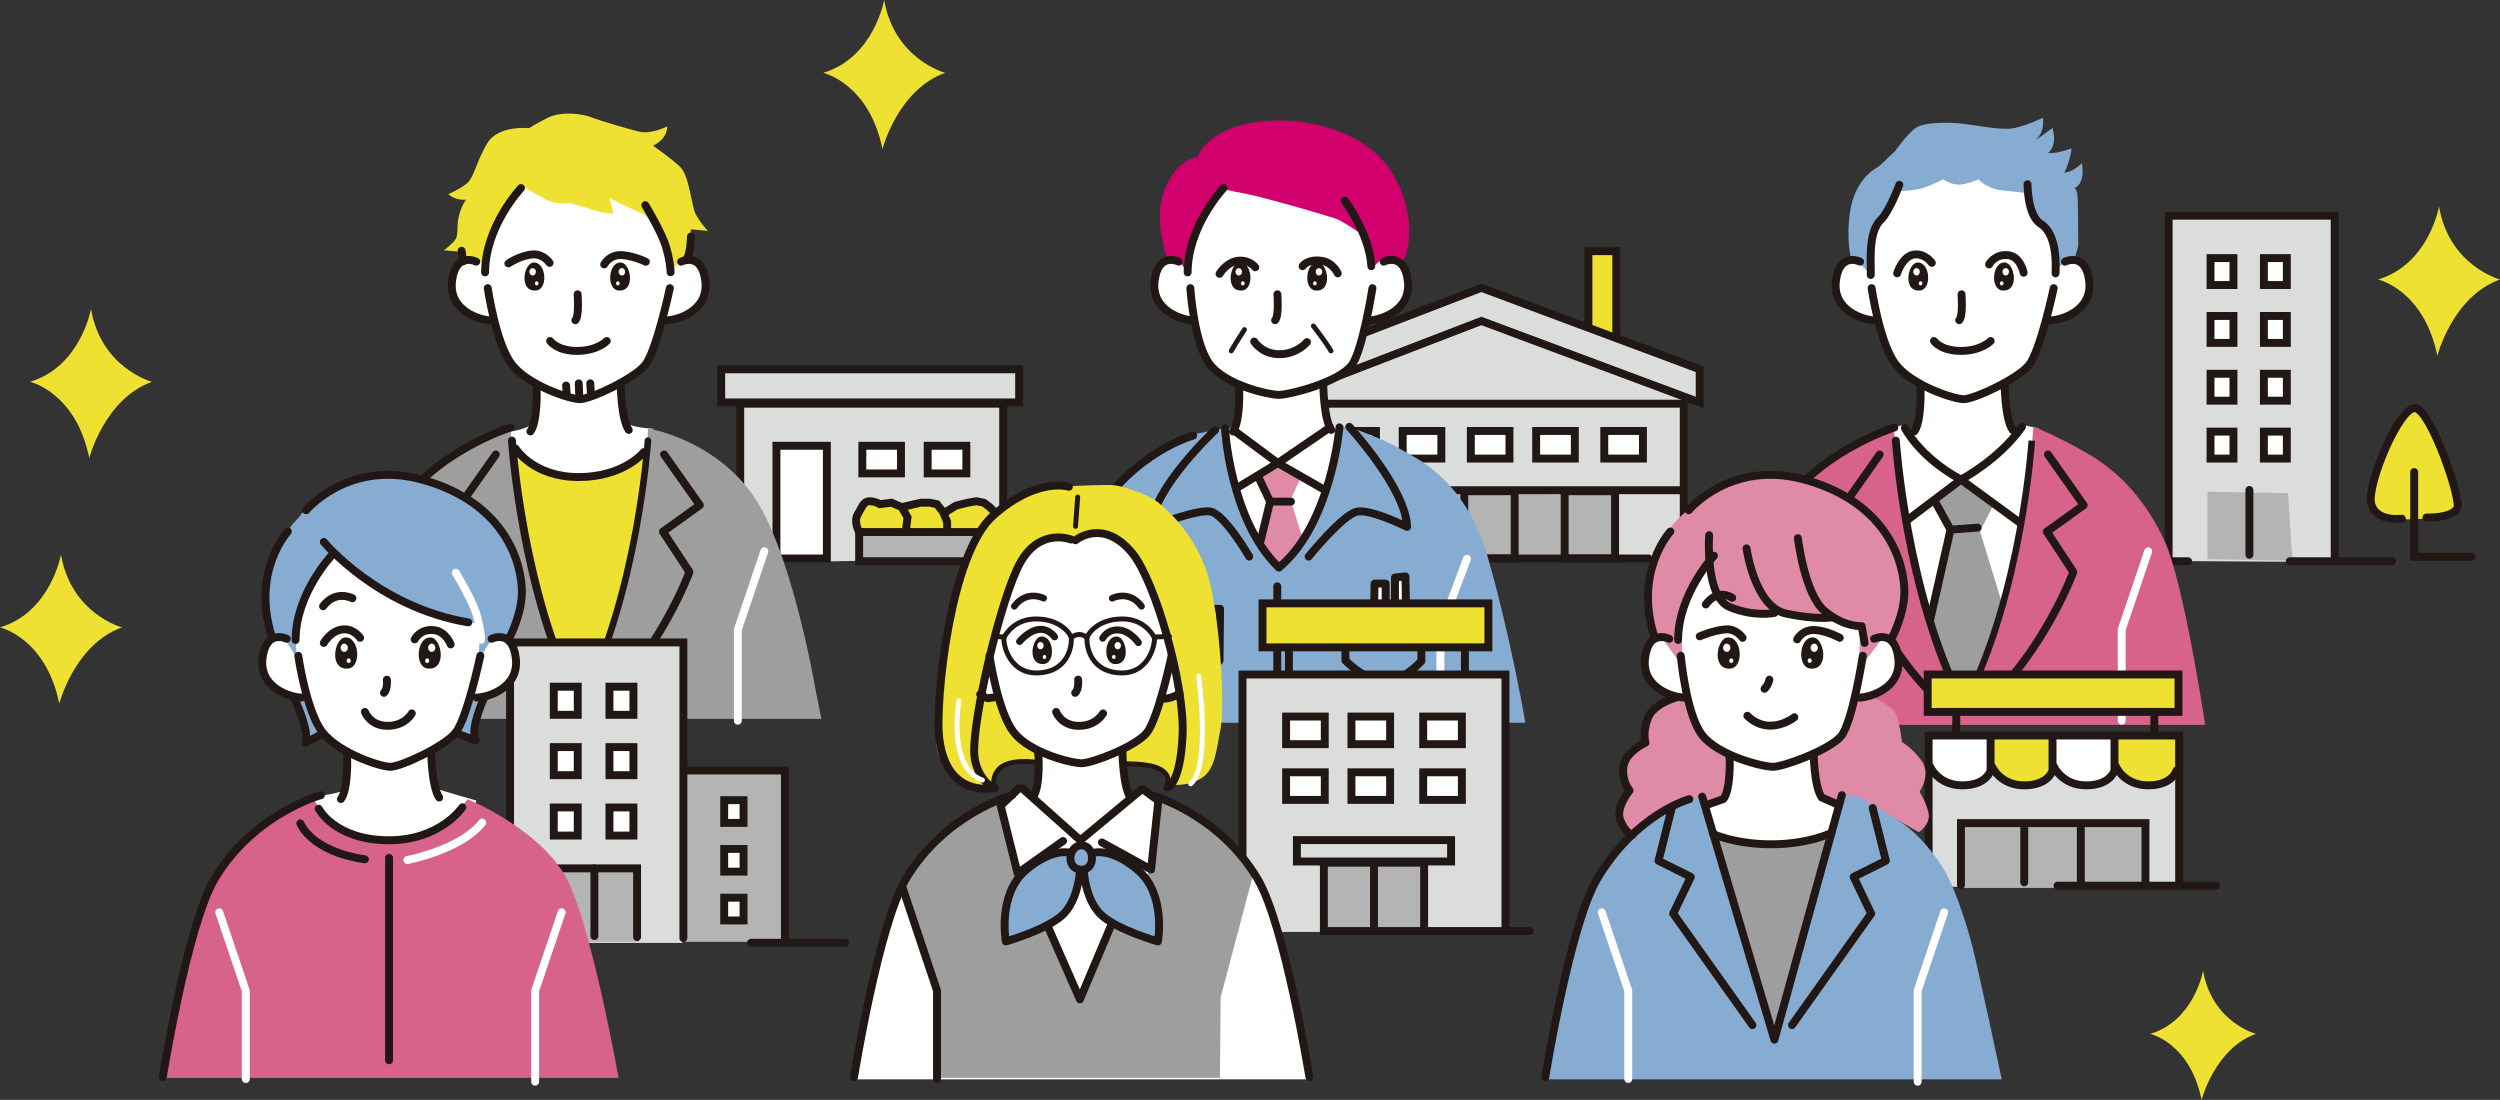 <?xml version="1.0" encoding="UTF-8"?><svg id="_レイヤー_2" xmlns="http://www.w3.org/2000/svg" viewBox="0 0 880.72 387.47"><rect x="0" y="0" width="880.72" height="387.47" fill="#333333" stroke="none"/><defs><style>.cls-1,.cls-2,.cls-3,.cls-4,.cls-5,.cls-6,.cls-7,.cls-8{fill:none;}.cls-1,.cls-2,.cls-3,.cls-4,.cls-5,.cls-7{stroke-linejoin:round;}.cls-1,.cls-2,.cls-3,.cls-4,.cls-5,.cls-7,.cls-8{stroke-linecap:round;}.cls-1,.cls-2,.cls-4,.cls-5,.cls-6,.cls-8{stroke:#211815;}.cls-1,.cls-7,.cls-8{stroke-width:2.79px;}.cls-9{fill:#86acd2;}.cls-10{fill:#fff;}.cls-2{stroke-width:2.46px;}.cls-11{fill:#d1006c;}.cls-3,.cls-5{stroke-width:1.74px;}.cls-3,.cls-7{stroke:#fff;}.cls-12{fill:#d7628b;}.cls-4,.cls-6{stroke-width:2.33px;}.cls-13{fill:#df8aa6;}.cls-6,.cls-8{stroke-miterlimit:10;}.cls-14{fill:#b4b4b5;}.cls-15{fill:#211815;}.cls-16{fill:#dbdcdc;}.cls-17{fill:#9e9e9f;}.cls-18{fill:#efe131;}</style></defs><g id="_ボタン"><polygon class="cls-16" points="763.68 197.64 763.68 75.95 822.2 75.95 822.2 198.02 763.68 197.64"/><path class="cls-18" d="M857.72,182.52s-14.47,1.03-17.57,0c-3.1-1.03-6.72-7.75-4.13-14.47,2.58-6.72,11.88-25.84,15.5-24.8,3.62,1.03,13.44,26.35,13.44,29.45s1.03,9.3-7.23,9.82"/><polygon class="cls-14" points="777.63 196.99 777.63 173.22 806.05 173.74 807.6 197.51 777.63 196.99"/><polygon class="cls-10" points="778.66 161.34 779.18 151.52 786.93 151.52 786.41 161.85 778.66 161.34"/><polygon class="cls-10" points="797.27 160.95 797.78 151.13 805.53 151.13 805.02 161.47 797.27 160.95"/><polygon class="cls-10" points="778.66 141.57 779.18 131.76 786.93 131.76 786.41 142.09 778.66 141.57"/><polygon class="cls-10" points="797.27 141.18 797.78 131.37 805.53 131.37 805.02 141.7 797.27 141.18"/><polygon class="cls-10" points="778.66 120.65 779.18 110.83 786.93 110.83 786.41 121.16 778.66 120.65"/><polygon class="cls-10" points="797.27 120.26 797.78 110.44 805.53 110.44 805.02 120.77 797.27 120.26"/><polygon class="cls-10" points="778.66 100.49 779.18 90.68 786.93 90.68 786.41 101.01 778.66 100.49"/><polygon class="cls-10" points="797.27 100.11 797.78 90.29 805.53 90.29 805.02 100.62 797.27 100.11"/><line class="cls-8" x1="754.44" y1="197.72" x2="770.84" y2="197.72"/><line class="cls-8" x1="806.67" y1="197.72" x2="842.68" y2="197.72"/><polyline class="cls-8" points="763.99 197.72 763.99 76 822.48 76 822.48 196.14"/><rect class="cls-8" x="778.74" y="90.93" width="8.08" height="9.48"/><rect class="cls-8" x="797.54" y="90.93" width="8.08" height="9.48"/><rect class="cls-8" x="778.74" y="111.31" width="8.08" height="9.48"/><rect class="cls-8" x="797.54" y="111.31" width="8.08" height="9.48"/><rect class="cls-8" x="778.74" y="131.68" width="8.08" height="9.48"/><rect class="cls-8" x="797.54" y="131.68" width="8.08" height="9.48"/><rect class="cls-8" x="778.74" y="152.06" width="8.08" height="9.48"/><rect class="cls-8" x="797.54" y="152.06" width="8.08" height="9.48"/><line class="cls-8" x1="792.44" y1="172.61" x2="792.44" y2="195.44"/><path class="cls-8" d="M846.16,182.73s-9.08,1.3-10.81-5.19c-1.73-6.49,9.94-34.59,15.57-33.72,5.62.86,16.57,32.96,14.7,35.45-2.59,3.46-10.81,3.03-10.81,3.03"/><polyline class="cls-8" points="850.49 166.3 850.49 196.14 870.58 196.14"/><polygon class="cls-16" points="254.2 141.96 254.46 129.82 358.57 129.56 359.61 141.19 354.18 141.7 353.15 196.73 260.4 198.28 260.4 142.48 254.2 141.96"/><path class="cls-18" d="M302.51,186.66s-1.55-4.13.26-6.98c1.81-2.84,3.36-4.13,4.65-3.88,1.29.26,3.62,1.81,3.62,1.81l3.36-.26,2.58,1.55s2.58-.78,3.62-1.03c1.03-.26,6.2-.77,6.2-.77,0,0,1.81.52,2.33,1.29.52.78,3.88,3.36,3.88,3.36,0,0,3.88-3.88,5.94-3.88s8.01-.52,8.01-.52l4.65,4.65.26,5.94-49.35-1.29Z"/><rect class="cls-10" x="326.8" y="156.95" width="13.44" height="9.82"/><polygon class="cls-10" points="316.98 166.76 316.98 156.95 303.8 157.46 304.06 166.76 316.98 166.76"/><polygon class="cls-10" points="291.14 196.73 291.14 156.69 273.83 157.2 273.32 196.47 291.14 196.73"/><polygon class="cls-14" points="303.03 197.77 303.29 187.95 351.86 187.95 353.15 196.73 303.03 197.77"/><polyline class="cls-8" points="353.41 197.51 353.41 142.21 260.78 142.21 260.78 197.51"/><line class="cls-8" x1="248" y1="197.72" x2="260.77" y2="197.72"/><rect class="cls-8" x="254.07" y="130.1" width="104.96" height="11.67"/><rect class="cls-8" x="273.53" y="157.04" width="17.76" height="39.7"/><rect class="cls-8" x="303.79" y="157.04" width="13.62" height="9.73"/><rect class="cls-8" x="326.81" y="157.04" width="13.62" height="9.73"/><path class="cls-8" d="M302.67,187.43s-2.07-3.62-.52-6.2c1.55-2.58,2.07-4.65,4.13-4.65s3.62,1.03,3.62,1.03l4.13-.52,3.62,1.55,2.07,3.62-.52,4.13"/><polyline class="cls-8" points="317.66 178.65 324.37 177.1 327.47 177.1 330.06 177.62 332.12 180.2 333.67 183.82 333.67 185.88"/><polyline class="cls-8" points="332.64 180.72 336.77 178.13 340.91 177.1 344.01 176.58 346.59 177.1 348.66 178.65 352.27 182.27 352.27 187.43 302.67 187.43 302.67 197.72 363.74 197.72"/><polygon class="cls-16" points="453.65 196.99 454.68 139.12 447.45 142.22 447.45 130.33 521.34 100.88 599.36 130.85 598.85 143.25 593.16 139.63 593.68 197.51 453.65 196.99"/><polygon class="cls-10" points="471.22 161.34 471.22 152.55 484.65 152.04 484.65 161.34 471.22 161.34"/><polygon class="cls-10" points="495.5 161.34 495.5 152.55 508.94 152.04 508.94 161.34 495.5 161.34"/><polygon class="cls-10" points="517.72 161.34 517.72 152.55 531.16 152.04 531.16 161.34 517.72 161.34"/><polygon class="cls-10" points="542.01 161.34 542.01 152.55 555.44 152.04 555.44 161.34 542.01 161.34"/><polygon class="cls-10" points="564.74 161.34 564.74 152.55 578.18 152.04 578.18 161.34 564.74 161.34"/><polygon class="cls-18" points="558.54 113.8 559.06 87.96 568.88 89 569.39 118.97 558.54 113.8"/><polygon class="cls-14" points="481.04 195.96 479.48 173.74 568.88 174.26 568.36 196.99 481.04 195.96"/><polyline class="cls-8" points="454.03 197.51 454.03 142.21 593.16 142.21 593.16 197.51 602.46 197.51"/><line class="cls-8" x1="441.25" y1="197.72" x2="454.03" y2="197.72"/><polygon class="cls-8" points="598.78 141.78 521.86 113.07 447.32 141.78 447.32 130.1 521.86 101.4 598.78 130.1 598.78 141.78"/><rect class="cls-8" x="515.84" y="173.05" width="17.76" height="23.68"/><rect class="cls-8" x="551.21" y="173.05" width="17.76" height="23.68"/><rect class="cls-8" x="480.47" y="173.05" width="17.76" height="23.68"/><rect class="cls-8" x="471.12" y="151.82" width="13.62" height="9.73"/><rect class="cls-8" x="494.15" y="151.82" width="13.62" height="9.73"/><rect class="cls-8" x="518.15" y="151.82" width="13.62" height="9.73"/><rect class="cls-8" x="541.17" y="151.82" width="13.62" height="9.73"/><rect class="cls-8" x="565.17" y="151.82" width="13.62" height="9.73"/><line class="cls-8" x1="454.68" y1="172.7" x2="592.65" y2="172.7"/><polyline class="cls-8" points="559.58 114.83 559.58 88.48 569.39 88.48 569.39 118.45"/><line class="cls-8" x1="498.23" y1="196.74" x2="580.76" y2="196.74"/><path class="cls-10" d="M169.97,90.03s-8.53.26-10.33,6.2c-1.81,5.94-.26,10.85,4.65,13.69,4.91,2.84,9.3,3.62,9.3,3.62,0,0,4.13,13.44,6.72,16.28,2.59,2.84,8.53,5.69,8.53,5.69,0,0,.26,11.11-1.03,13.43-1.29,2.33-9.56,3.36-9.56,3.36l.52,12.92,34.36,8.78,17.83-13.44-1.03-9.56s-8.78-.26-9.82-2.84c-1.03-2.58-1.55-13.18-1.55-13.18,0,0,8.01-3.36,10.59-10.08,2.59-6.72,4.39-11.88,4.39-11.88,0,0,15.24-2.33,15.5-10.85.26-8.52-2.58-9.82-4.65-10.33-2.07-.52-5.17-1.81-5.17-1.81l-10.34-25.06-33.33-14.98-22.48,13.44-3.1,26.61Z"/><path class="cls-18" d="M177.21,154.1s11.88,14.21,26.61,13.95c14.73-.26,26.61-11.11,26.61-11.11l-1.03,51.41-24.54,43.4-6.2-.26-18.86-44.95-2.58-52.45Z"/><path class="cls-18" d="M186.44,45.14s-10.85-1.16-14.73,5.23c-3.88,6.39-4.65,12.21-7.36,14.34-2.71,2.13-6.39,3.68-6.39,3.68,0,0,2.13,2.33,6.2,1.94,0,0-2.71,3.88-2.91,8.53-.2,4.65-.2,5.04-1.74,6.59-1.55,1.55-3.1,2.71-3.1,2.71l6.01.58-.2,2.71s2.13-1.36,4.85-.2c2.71,1.16,3.49,1.94,3.49,1.94,0,0,2.91-13.95,7.17-19.96,4.26-6.01,6.01-7.94,6.01-7.94,0,0,4.46,2.91,8.72,5.04,4.26,2.13,7.95,1.16,7.95,1.16,0,0,6.2,1.55,9.3,2.71,3.1,1.16,6.39.97,6.39.97l-1.36-5.43s4.26,2.33,8.33,4.07c4.07,1.74,6.59,3.29,7.36,4.65.77,1.36,6.01,13.37,5.81,14.92-.2,1.55-.78,3.88-.78,3.88,0,0,2.52-4.65,4.46-5.04,1.94-.39,2.71-1.36,2.71-1.36l.77-10.08,6.01.58s-3.1-3.29-4.46-6.2c-1.36-2.91-2.13-13.37-5.43-16.47-3.29-3.1-9.49-7.36-9.49-7.36,0,0,5.04-2.13,5.04-6.78,0,0-5.62,2.71-9.3,1.94-3.68-.77-15.31-4.26-17.63-5.23-2.33-.97-10.08-2.33-15.11.2-5.04,2.52-6.59,3.68-6.59,3.68"/><path class="cls-17" d="M179.86,151.13s1.94,32.55,8.91,56c6.98,23.45,16.28,41.27,16.28,41.27,0,0,12.98-28.68,17.83-55.22,4.84-26.54,5.42-42.24,5.42-42.24,0,0,22.09,3.49,36.24,22.48,14.14,18.99,22.67,68.98,22.67,68.98l2.13,10.85H119.01s7.95-36.04,11.04-49.22c3.1-13.18,7.95-26.74,21.51-38.37,13.57-11.63,28.29-14.53,28.29-14.53"/><path class="cls-15" d="M217.87,102.34c-4.34-.38-3.65-10.12.92-9.85,3.47.21,5.23,10.39-.92,9.85"/><path class="cls-10" d="M220.23,95.75c0,.72-.51,1.3-1.15,1.3s-1.15-.58-1.15-1.3.51-1.3,1.15-1.3,1.15.58,1.15,1.3"/><path class="cls-10" d="M218.3,99.83c0,.4-.29.73-.64.73s-.64-.33-.64-.73.29-.73.64-.73.64.33.64.73"/><path class="cls-1" d="M171.83,101.51s2.84,19.62,8.53,26.93c5.68,7.31,20.3,12.18,23.95,12.18s18.81-7.04,22.87-11.91c4.06-4.87,8.8-27.2,8.8-27.2"/><path class="cls-1" d="M167.77,92.18s-7.31-3.65-8.53,6.9c-1.22,10.56,10.15,13.8,13.8,13.8"/><path class="cls-1" d="M239.95,92.18s7.31-3.65,8.53,6.9c1.22,10.56-10.15,13.8-13.8,13.8"/><path class="cls-1" d="M193.81,120.13s2.33,3.49,9.49,3.49,10.46-3.49,10.46-3.49"/><path class="cls-1" d="M212.84,93.16s1.9-3.79,6.77-3.25c4.31.48,7.92,2.32,7.92,2.32"/><path class="cls-15" d="M188.85,102.34c4.34-.38,3.65-10.12-.92-9.85-3.47.21-5.23,10.39.92,9.85"/><path class="cls-10" d="M186.5,95.75c0,.72.51,1.3,1.15,1.3s1.15-.58,1.15-1.3-.51-1.3-1.15-1.3-1.15.58-1.15,1.3"/><path class="cls-10" d="M188.43,99.83c0,.4.29.73.64.73s.64-.33.64-.73-.29-.73-.64-.73-.64.33-.64.73"/><path class="cls-1" d="M193.62,92.61s-2.16-3.25-5.95-2.98c-4.33.31-8.58,3.17-8.58,3.17"/><path class="cls-1" d="M183.54,66.26s-12.6,13.37-12.65,29.7"/><path class="cls-1" d="M188.88,135.61c.31-.08.64,13.07-2.03,16.38"/><path class="cls-1" d="M218.66,135.07s.13,12.6,2.84,16.39"/><path class="cls-1" d="M179.81,150.63s-28.29,8.66-42.09,31.8c-9.62,16.13-18.27,69.83-18.27,69.83"/><path class="cls-1" d="M180.36,155.23s3.52,53.86,23.55,92.57"/><path class="cls-1" d="M174.67,160.1l-12.59,17.86,12.99,9.34-9.34,14.21s10.55,28.42,31.26,46.69"/><path class="cls-4" d="M228.26,155.23s-3.52,53.86-23.55,92.57"/><path class="cls-1" d="M233.95,160.1l12.59,17.86-12.99,9.34,9.34,14.21s-10.55,28.42-31.26,46.69"/><polyline class="cls-7" points="259.93 253.89 259.93 221.82 269.27 194.21"/><polyline class="cls-7" points="148.69 252.94 148.69 221.82 139.35 194.21"/><path class="cls-1" d="M203.5,103.67s.61,7.72-.81,9.14"/><path class="cls-1" d="M227.33,72.27c.39.77,5.81,9.49,7.36,14.92,1.55,5.42,1.55,8.72,1.55,8.72"/><path class="cls-1" d="M243.41,83.31s0,5.42-1.55,8.14"/><line class="cls-1" x1="162.61" y1="88.35" x2="163.19" y2="92.03"/><line class="cls-1" x1="203.88" y1="135.05" x2="204.08" y2="139.7"/><line class="cls-1" x1="207.95" y1="135.05" x2="208.15" y2="138.54"/><line class="cls-1" x1="199.43" y1="135.82" x2="199.62" y2="138.73"/><path class="cls-1" d="M181.6,157.98s6.2,10.08,22.22,10.08,22.99-8.78,22.99-8.78"/><path class="cls-10" d="M658.27,91.06s-11.11-1.55-11.88,8.53c-.77,10.08,8.53,12.14,8.53,12.14l6.2,1.55s2.07,11.11,5.94,14.73c3.87,3.62,9.56,7.49,9.56,7.49,0,0,.26,11.37-1.03,13.69-1.29,2.33-2.84,3.36-2.84,3.36l-1.55-3.1-5.94,1.81,4.65,45.21,4.91,23.51s31-.26,31.26-1.03c.26-.77,11.63-51.67,11.88-53.22.26-1.55.26-14.73.26-14.73l-5.43-1.29-1.81,2.84s-3.36-4.13-3.88-8.27c-.52-4.13-1.03-9.3-1.03-9.3,0,0,7.75-3.36,10.85-10.08,3.1-6.72,3.88-11.37,3.88-11.37,0,0,14.21-.26,15.24-11.11,1.03-10.85-6.98-12.66-6.98-12.66l-8.52-28.42-28.94-9.3-27.38,13.44-8.78,14.98,2.84,10.59Z"/><path class="cls-9" d="M664.73,55.93s-2.07,2.33-3.88,3.36c-1.81,1.03-7.49,5.17-9.04,14.99-1.55,9.82.26,16.53.26,16.53l2.58,1.55,4.39,4.39s.26-14.21,2.58-17.05c2.33-2.84,5.94-10.33,5.94-10.33l1.55-2.07s5.42,0,9.04-1.29c3.62-1.29,6.46-2.84,6.46-2.84,0,0,3.1,2.33,6.46,1.81,3.36-.52,5.94-1.81,5.94-1.81,0,0,2.84,3.36,8.27,3.88,5.43.52,9.04,1.03,9.04,1.03,0,0,1.03,7.75,2.84,9.56,1.81,1.81,3.87,2.33,5.42,5.69,1.55,3.36,1.55,8.78,1.55,9.56s-.52,3.1-.52,3.1c0,0,3.88-4.13,4.65-4.39.78-.26,2.58-.26,2.58-.26l1.29-4.65s0-15.5-.26-17.83-1.03-2.59-1.03-2.59c0,0,3.88-1.29,2.58-8.78,0,0-2.58,2.58-4.91,3.1s-1.29.26-1.29.26c0,0,1.81-3.1,2.58-8.53,0,0-4.65,1.55-6.46,1.55h-1.81s3.36-2.2,1.55-8.78c0,0-8.14,6.07-5.42,3.62,2.71-2.46,2.07-7.23,2.07-7.23,0,0-7.49,3.62-11.88,3.87-4.39.26-12.14-1.29-16.8-1.81-4.65-.52-12.66-.52-15.76,1.29-3.1,1.81-7.75,8.53-7.75,8.53l-2.84,2.58Z"/><path class="cls-12" d="M667.05,150.74s-29.71,9.3-41.85,31.78c-12.14,22.48-18.86,72.86-18.86,72.86h170.52s-7.49-49.86-14.21-64.59c-6.72-14.73-16.02-24.03-25.06-29.71-9.04-5.68-21.19-10.85-21.19-10.85,0,0-2.84,32.04-5.68,44.44-2.84,12.4-15.24,45.99-15.24,45.99l-4.13,5.94s-14.47-27.64-18.08-51.15c-3.62-23.51-6.2-44.7-6.2-44.7"/><path class="cls-17" d="M681.52,176.58l9.56-7.75,11.63,8.27-5.17,10.08,7.75,25.32s-6.46,20.15-8.52,25.06c-2.07,4.91-5.94,10.08-5.94,10.08l-10.85-30.74,7.23-30.23-5.68-10.08Z"/><path class="cls-15" d="M705.39,102.34c-4.34-.38-3.65-10.12.92-9.85,3.47.21,5.23,10.39-.92,9.85"/><path class="cls-10" d="M707.75,95.75c0,.72-.51,1.3-1.15,1.3s-1.15-.58-1.15-1.3.51-1.3,1.15-1.3,1.15.58,1.15,1.3"/><path class="cls-10" d="M705.82,99.83c0,.4-.29.73-.64.73s-.64-.33-.64-.73.29-.73.64-.73.64.33.64.73"/><path class="cls-1" d="M659.35,101.51s2.84,19.62,8.53,26.93c5.68,7.31,20.3,12.18,23.95,12.18s18.81-7.04,22.87-11.91c4.06-4.87,8.8-27.2,8.8-27.2"/><path class="cls-1" d="M655.29,92.18s-7.31-3.65-8.53,6.9c-1.22,10.56,10.15,13.8,13.8,13.8"/><path class="cls-1" d="M727.47,92.18s7.31-3.65,8.53,6.9c1.22,10.56-10.15,13.8-13.8,13.8"/><path class="cls-1" d="M681.33,120.13s2.33,3.49,9.49,3.49,10.46-3.49,10.46-3.49"/><path class="cls-1" d="M700.74,93.16s1.9-3.79,6.77-3.25c4.31.48,5.4,6.19,5.4,6.19"/><path class="cls-15" d="M676.37,102.34c4.34-.38,3.65-10.12-.92-9.85-3.47.21-5.23,10.39.92,9.85"/><path class="cls-10" d="M674.02,95.75c0,.72.51,1.3,1.15,1.3s1.15-.58,1.15-1.3-.51-1.3-1.15-1.3-1.15.58-1.15,1.3"/><path class="cls-10" d="M675.95,99.83c0,.4.29.73.64.73s.64-.33.64-.73-.29-.73-.64-.73-.64.33-.64.73"/><path class="cls-1" d="M680.55,92.61s-2.16-3.25-5.95-2.98c-4.33.31-6.26,6.66-6.26,6.66"/><path class="cls-1" d="M676.4,135.61c.31-.08.64,13.07-2.03,16.38"/><path class="cls-1" d="M706.18,135.07s.13,12.6,2.84,16.39"/><path class="cls-1" d="M667.33,150.63s-28.29,8.66-42.09,31.8c-9.62,16.13-18.27,69.83-18.27,69.83"/><path class="cls-1" d="M667.88,155.23s3.52,53.86,23.55,92.57"/><path class="cls-1" d="M662.19,160.1l-12.59,17.86,12.99,9.34-9.34,14.21s10.55,28.42,31.26,46.69"/><path class="cls-6" d="M715.79,155.23s-3.52,53.86-23.55,92.57"/><path class="cls-1" d="M721.47,160.1l12.59,17.86-12.99,9.34,9.34,14.21s-10.55,28.42-31.26,46.69"/><polyline class="cls-7" points="747.45 253.89 747.45 221.82 756.79 194.21"/><polyline class="cls-7" points="636.21 252.94 636.21 221.82 626.87 194.21"/><path class="cls-1" d="M691.02,103.67s.61,7.72-.81,9.14"/><path class="cls-1" d="M714.27,64.91s-.05,11.01,4.65,13.95c6.2,3.88,5.23,15.89,5.23,17.44"/><path class="cls-1" d="M669.12,65.1s-3.52,9.46-6.59,12.4c-4.65,4.46-3.29,15.89-3.49,19.38"/><path class="cls-1" d="M671.06,150.74s5.04,10.27,19.76,18.21c0,0,13.37-6.98,21.51-18.6"/><polyline class="cls-1" points="671.83 183.3 690.82 168.96 711.75 184.27"/><polyline class="cls-1" points="681.71 176.71 687.14 186.59 679.97 218.37"/><line class="cls-1" x1="687.14" y1="186.59" x2="696.7" y2="185.88"/><path class="cls-10" d="M427.04,60.58l-13.44,31.26s-4.65-.52-6.46,4.13c-1.81,4.65-.52,10.08,3.88,13.44,4.39,3.36,9.56,3.88,9.56,3.88,0,0,3.88,13.17,5.69,15.76,1.81,2.59,10.08,6.98,10.08,6.98,0,0,1.03,5.43-.26,10.34-1.29,4.91-6.2,6.72-6.2,6.72l4.65,34.36s17.83,19.64,18.09,18.86c.26-.78,21.7-40.05,21.7-40.05l-1.29-14.47s-4.39-2.33-4.91-3.36c-.52-1.03-1.29-13.69-1.29-13.69,0,0,9.04-3.62,10.85-8.78,1.81-5.17,3.87-12.92,3.87-12.92,0,0,14.21-1.29,14.47-11.37.26-10.08-7.24-13.44-7.24-13.44l-10.33-20.41-51.41-7.23Z"/><path class="cls-9" d="M430.91,151s2.33,17.31,8.53,31c6.2,13.69,11.11,17.31,11.11,17.31,0,0,11.11-11.88,16.02-26.61,4.91-14.73,4.91-22.48,4.91-22.48l4.13.26s12.92,4.65,17.31,7.49c4.39,2.84,22.99,9.56,31.26,38.5,8.27,28.94,13.18,58.13,13.18,58.13h-171.03s8.01-40.3,11.88-54.25c3.88-13.95,8.01-26.35,19.12-33.59,11.11-7.23,19.89-13.18,19.89-13.18l13.69-2.58Z"/><polygon class="cls-13" points="443.57 166.5 449.52 163.4 458.56 167.54 454.68 176.06 459.33 191.05 450.55 199.32 443.32 192.86 447.45 176.58 443.57 166.5"/><path class="cls-11" d="M421.87,55.41s2.84-9.82,20.67-12.4c17.83-2.58,38.37,3.69,47.02,16.53,9.04,13.44,6.98,26.61,5.94,29.45-1.03,2.84-1.55,4.39-1.55,4.39,0,0-6.98-2.33-7.75-1.55-.78.77-3.62,3.1-3.62,3.1,0,0-1.29-10.59-2.84-12.14-1.55-1.55-6.72-4.65-8.27-5.43-1.55-.77-26.61-8.01-32.29-9.04-5.68-1.03-8.52-1.81-8.52-1.81,0,0-8.27,12.14-10.34,16.79-2.07,4.65-2.33,12.4-2.33,12.4l-3.1-4.91-3.62.52s-5.42-14.21-.77-25.06c4.65-10.85,11.37-10.85,11.37-10.85"/><polygon class="cls-10" points="483.88 213.27 484.39 205.52 488.01 205.77 487.75 213.78 483.88 213.27"/><polygon class="cls-10" points="490.85 213.78 491.11 203.19 494.99 203.19 494.99 213.53 490.85 213.78"/><path class="cls-15" d="M463.44,102.34c-4.34-.38-3.65-10.12.92-9.85,3.47.21,5.23,10.39-.92,9.85"/><path class="cls-10" d="M465.8,95.75c0,.72-.51,1.3-1.15,1.3s-1.15-.58-1.15-1.3.51-1.3,1.15-1.3,1.15.58,1.15,1.3"/><path class="cls-10" d="M463.86,99.83c0,.4-.29.73-.64.73s-.64-.33-.64-.73.29-.73.64-.73.64.33.64.73"/><path class="cls-1" d="M419.34,101.51s1.24,19.62,6.93,26.93c5.69,7.31,20.63,10.67,24.29,10.67s20.93-4.39,25.58-10.4c3.88-5.02,7.36-27.2,7.36-27.2"/><path class="cls-1" d="M415.28,92.18s-7.31-3.65-8.53,6.9c-1.22,10.56,10.15,13.8,13.8,13.8"/><path class="cls-1" d="M487.45,92.18s7.31-3.65,8.53,6.9c1.22,10.56-10.15,13.8-13.8,13.8"/><path class="cls-1" d="M441.83,120.32s2.71,4.46,8.91,4.46,9.69-4.26,9.69-4.26"/><path class="cls-1" d="M458.88,93.78s1.52-2.48,6.39-1.94c4.31.48,6.01,4.46,6.01,4.46"/><path class="cls-15" d="M437.61,102.34c4.34-.38,3.65-10.12-.92-9.85-3.47.21-5.23,10.39.92,9.85"/><path class="cls-10" d="M435.25,95.75c0,.72.51,1.3,1.15,1.3s1.15-.58,1.15-1.3-.51-1.3-1.15-1.3-1.15.58-1.15,1.3"/><path class="cls-10" d="M437.19,99.83c0,.4.29.73.64.73s.64-.33.64-.73-.29-.73-.64-.73-.64.33-.64.73"/><path class="cls-1" d="M442.22,94.16s-1.94-2.59-5.73-2.33c-4.33.31-6.87,4.65-6.87,4.65"/><path class="cls-1" d="M431.04,66.26s-12.6,13.37-12.65,29.7"/><path class="cls-1" d="M436.39,135.61c.31-.08.64,13.07-2.03,16.38"/><path class="cls-1" d="M466.16,135.07s.13,12.6,2.84,16.39"/><path class="cls-1" d="M420.32,153.46s-21.29,5.83-35.09,28.98c-9.62,16.13-18.27,69.83-18.27,69.83"/><polyline class="cls-7" points="507.44 253.89 507.44 221.82 516.78 196.86"/><polyline class="cls-7" points="396.19 252.94 396.19 221.82 386.86 196.86"/><path class="cls-1" d="M450.01,103.67s.61,7.72-.81,9.14"/><path class="cls-1" d="M473.8,70.72s8.72,11.82,9.3,23.06"/><path class="cls-1" d="M450.55,199.96c18.41-15.31,21.32-49.41,21.32-49.41"/><path class="cls-1" d="M431.56,150.94s1.74,31.97,18.6,48.64"/><path class="cls-1" d="M475.35,150.36s19.96,21.7,20.35,35.27c0,0-12.4-6.2-17.44-5.43-5.04.78-17.25,15.89-17.25,15.89"/><path class="cls-1" d="M428.07,151.52s-22.09,20.54-22.48,34.1c0,0,15.7-6.2,20.73-5.43,5.04.78,13.76,15.89,13.76,15.89"/><polyline class="cls-1" points="435.05 151.91 450.16 163.14 468.57 150.55"/><polyline class="cls-1" points="436.79 171.28 450.16 163.15 466.05 172.25"/><polyline class="cls-1" points="443.19 167.8 447.45 176.71 444.16 190.27"/><line class="cls-1" x1="447.45" y1="176.71" x2="454.81" y2="176.71"/><line class="cls-1" x1="449.97" y1="206.55" x2="449.97" y2="253.05"/><path class="cls-1" d="M473.8,214.49h26.93v18.41s-6.78,7.56-13.37,7.17c-6.59-.39-13.37-7.36-13.37-7.36l-.19-18.21Z"/><polyline class="cls-1" points="491.43 213.72 491.43 203.45 495.12 203.06 495.31 213.72"/><polyline class="cls-1" points="484.07 214.11 484.26 205.58 488.14 205.58 488.14 214.49"/><path class="cls-1" d="M429.82,214.49h-26.93v18.41s6.78,7.56,13.37,7.17c6.59-.39,13.37-7.36,13.37-7.36l.19-18.21Z"/><path class="cls-5" d="M462.69,114.83s4.39,5.68,6.2,8.78"/><path class="cls-5" d="M438.41,116.12s-2.58,3.88-4.65,7.49"/><rect class="cls-16" x="678.71" y="259.32" width="88.36" height="53.09"/><path class="cls-10" d="M679.48,258.94h21.7l-.77,13.95s-1.55,4.65-9.69,4.26c-8.14-.39-11.63-7.75-11.63-7.75l.39-10.46Z"/><path class="cls-18" d="M701.96,258.94h21.7l-.77,13.95s-1.55,4.65-9.69,4.26c-8.14-.39-11.63-7.75-11.63-7.75l.39-10.46Z"/><path class="cls-18" d="M745.37,258.94h21.7l-.77,13.95s-1.55,4.65-9.69,4.26c-8.14-.39-11.63-7.75-11.63-7.75l.39-10.46Z"/><path class="cls-10" d="M722.5,258.94h21.7l-.77,13.95s-1.55,4.65-9.69,4.26c-8.14-.39-11.63-7.75-11.63-7.75l.39-10.46Z"/><rect class="cls-18" x="679.48" y="237.23" width="87.2" height="13.18"/><rect class="cls-14" x="690.72" y="290.71" width="64.72" height="22.09"/><polyline class="cls-8" points="767.69 311.79 767.69 259.12 679.43 259.12 679.43 311.79"/><path class="cls-8" d="M679.91,270.03s2.85,6.64,11.39,6.64,9.96-5.22,9.96-5.22v-11.86"/><path class="cls-8" d="M701.73,270.03s2.85,6.64,11.39,6.64,9.96-5.22,9.96-5.22v-11.86"/><path class="cls-8" d="M723.56,270.03s2.85,6.64,11.39,6.64,9.96-5.22,9.96-5.22v-11.39"/><path class="cls-8" d="M745.39,270.03s2.85,6.64,11.39,6.64,9.96-5.22,9.96-5.22"/><polyline class="cls-8" points="690.82 311.79 690.82 289.96 755.83 289.96 755.83 311.32"/><line class="cls-8" x1="713.12" y1="290.44" x2="713.12" y2="310.84"/><line class="cls-8" x1="733.05" y1="291.39" x2="733.05" y2="310.84"/><line class="cls-8" x1="724.83" y1="312.03" x2="780.63" y2="312.03"/><rect class="cls-8" x="679.1" y="237.62" width="88.36" height="13.18"/><line class="cls-8" x1="689.17" y1="251.57" x2="689.17" y2="257.77"/><line class="cls-8" x1="758.93" y1="251.57" x2="758.93" y2="257.77"/><rect class="cls-16" x="179.56" y="225.99" width="60.84" height="106.19"/><rect class="cls-14" x="240.79" y="271.34" width="35.65" height="60.46"/><rect class="cls-14" x="193.51" y="306.21" width="31.39" height="25.58"/><rect class="cls-10" x="194.29" y="284.9" width="9.3" height="8.53"/><rect class="cls-10" x="215.22" y="284.9" width="6.59" height="8.53"/><rect class="cls-10" x="194.29" y="264.36" width="9.3" height="8.53"/><rect class="cls-10" x="215.22" y="264.36" width="6.59" height="8.53"/><rect class="cls-10" x="194.29" y="243.43" width="9.3" height="8.53"/><rect class="cls-10" x="215.22" y="243.43" width="6.59" height="8.53"/><rect class="cls-10" x="254.74" y="282.19" width="7.36" height="7.75"/><rect class="cls-10" x="254.75" y="299.24" width="6.59" height="6.98"/><rect class="cls-10" x="254.75" y="316.68" width="6.59" height="7.36"/><polyline class="cls-8" points="179.69 332.13 179.69 226.33 240.75 226.33 240.75 330.48"/><polyline class="cls-8" points="242.04 271.44 276.51 271.44 276.51 330.48"/><rect class="cls-8" x="195.09" y="241.92" width="8.44" height="9.9"/><rect class="cls-8" x="214.71" y="241.92" width="8.44" height="9.9"/><rect class="cls-8" x="195.09" y="263.19" width="8.44" height="9.9"/><rect class="cls-8" x="214.71" y="263.19" width="8.44" height="9.9"/><rect class="cls-8" x="195.09" y="284.46" width="8.44" height="9.9"/><rect class="cls-8" x="214.71" y="284.46" width="8.44" height="9.9"/><rect class="cls-8" x="255.13" y="281.89" width="6.81" height="8"/><rect class="cls-8" x="255.13" y="299.07" width="6.81" height="8"/><rect class="cls-8" x="255.13" y="316.25" width="6.81" height="8"/><polyline class="cls-8" points="193.99 330.12 193.99 305.91 224.43 305.91 224.43 330.12"/><line class="cls-8" x1="209.4" y1="305.91" x2="209.4" y2="329.75"/><line class="cls-8" x1="264.59" y1="332.13" x2="297.78" y2="332.13"/><path class="cls-18" d="M32.05,108.85s-3.58,20.29-21.48,25.66c0,0,16.11,3.58,20.89,26.85,0,0,5.37-20.89,22.08-26.85,0,0-17.9-4.77-21.48-25.66"/><path class="cls-18" d="M311.48,0s-3.58,20.29-21.48,25.66c0,0,16.11,3.58,20.89,26.85,0,0,5.37-20.89,22.08-26.85,0,0-17.9-4.77-21.48-25.66"/><path class="cls-18" d="M776.12,342s-3.1,17.57-18.6,22.22c0,0,13.95,3.1,18.09,23.25,0,0,4.65-18.09,19.12-23.25,0,0-15.5-4.13-18.6-22.22"/><path class="cls-18" d="M21.48,195.37s-3.58,20.29-21.48,25.66c0,0,16.11,3.58,20.89,26.85,0,0,5.37-20.89,22.08-26.85,0,0-17.9-4.77-21.48-25.66"/><path class="cls-18" d="M859.24,72.8s-3.58,20.29-21.48,25.66c0,0,16.11,3.58,20.89,26.85,0,0,5.37-20.89,22.08-26.85,0,0-17.9-4.77-21.48-25.66"/><rect class="cls-16" x="436.89" y="238.01" width="93.4" height="90.3"/><rect class="cls-14" x="465.56" y="303.89" width="35.65" height="23.64"/><rect class="cls-10" x="452.78" y="272.5" width="13.95" height="8.91"/><rect class="cls-10" x="476.03" y="271.72" width="12.79" height="8.91"/><rect class="cls-10" x="500.83" y="272.5" width="13.95" height="8.91"/><rect class="cls-10" x="452.78" y="253.12" width="13.95" height="8.91"/><rect class="cls-10" x="476.03" y="252.35" width="12.79" height="8.91"/><rect class="cls-10" x="500.83" y="253.12" width="13.95" height="8.91"/><rect class="cls-18" x="444.64" y="212.43" width="80.22" height="16.28"/><polyline class="cls-8" points="530.35 327.78 530.35 237.61 437.72 237.61 437.72 327.78"/><line class="cls-8" x1="423.16" y1="328" x2="435.94" y2="328"/><line class="cls-8" x1="502.74" y1="328" x2="538.81" y2="328"/><rect class="cls-8" x="456.88" y="295.96" width="54.32" height="7.54"/><rect class="cls-8" x="466.38" y="303.93" width="35.32" height="24.07"/><rect class="cls-8" x="453.08" y="252.43" width="13.62" height="9.73"/><rect class="cls-8" x="476.1" y="252.43" width="13.62" height="9.73"/><rect class="cls-8" x="501.38" y="252.43" width="13.62" height="9.73"/><rect class="cls-8" x="453.08" y="272.07" width="13.62" height="9.73"/><rect class="cls-8" x="476.1" y="272.07" width="13.62" height="9.73"/><rect class="cls-8" x="501.38" y="272.07" width="13.62" height="9.73"/><line class="cls-8" x1="484.04" y1="303.89" x2="484.04" y2="328"/><rect class="cls-8" x="444.77" y="212.56" width="79.57" height="15.5"/><line class="cls-8" x1="454.07" y1="229.09" x2="454.07" y2="236.33"/><line class="cls-8" x1="516.07" y1="229.09" x2="516.07" y2="236.33"/><path class="cls-10" d="M112.26,190.86l-13.44,34.36s-5.17-1.55-6.2,5.94c-1.03,7.49,3.87,12.14,8.27,13.95,4.39,1.81,6.72,2.07,6.72,2.07,0,0,4.65,11.11,8.27,13.44,3.62,2.33,5.94,4.91,5.94,4.91,0,0,.52,10.85-.26,12.4-.77,1.55-10.08,2.58-10.08,2.58l-4.13,1.81s1.55,16.53,19.12,18.34c17.57,1.81,35.65-9.56,37.98-11.88,2.33-2.33,3.36-6.72,3.36-6.72l-13.95-4.13s-2.07-8.78-1.81-9.82c.26-1.03,0-3.62,0-3.62,0,0,6.72-4.39,8.53-6.98,1.81-2.58,4.65-10.85,4.65-10.85,0,0,15.5-1.29,16.53-11.11,1.03-9.82-5.94-14.73-5.94-14.73l-44.7-25.32-18.86-4.65Z"/><path class="cls-9" d="M116.91,194.99s-8.53,10.85-10.33,16.79c-1.81,5.94-2.33,16.28-2.33,16.28l.52,4.13-4.65-7.49-4.13-.52s-5.94-10.85-1.55-23.51c4.39-12.66,10.59-18.08,10.59-18.08,0,0,6.98-10.34,20.15-13.69,13.17-3.36,34.62-.52,45.99,11.88,11.37,12.4,13.18,22.48,12.66,29.97-.52,7.49-4.91,14.47-4.91,14.47,0,0-3.36-1.03-5.17,0-1.81,1.03-5.17,7.75-5.17,7.75,0,0,.52-8.78.26-10.08-.26-1.29-1.55-3.36-1.55-3.36,0,0-9.04-1.29-15.76-3.62-6.72-2.33-17.31-8.53-22.99-12.14-5.68-3.62-11.63-8.78-11.63-8.78"/><path class="cls-9" d="M102.96,245.11s4.65,8.53,4.91,11.88c.26,3.36-.26,5.17-.26,5.17l5.68-3.87-4.91-12.4-5.42-.77Z"/><path class="cls-9" d="M165.74,245.63l-4.91,12.92,5.94,2.06s-.26-4.13.26-6.72c.52-2.59,4.13-8.78,4.13-8.78l-5.42.52Z"/><path class="cls-12" d="M110.71,281.8s6.2,13.69,25.32,14.21c19.12.52,28.68-14.47,28.68-14.47,0,0,27.39,11.11,35.91,29.97,8.52,18.86,17.31,68.21,17.31,68.21H57.23s7.23-53.22,16.79-69.24c9.56-16.02,32.29-27.9,32.29-27.9l4.39-.77Z"/><path class="cls-15" d="M150.74,235.53c-4.83-.42-4.06-11.26,1.03-10.96,3.86.23,5.82,11.55-1.03,10.96"/><path class="cls-10" d="M153.36,228.2c0,.8-.57,1.45-1.28,1.45s-1.28-.65-1.28-1.45.57-1.45,1.28-1.45,1.28.65,1.28,1.45"/><path class="cls-10" d="M151.21,232.74c0,.45-.32.81-.72.81s-.72-.36-.72-.81.32-.81.72-.81.72.36.72.81"/><path class="cls-1" d="M105.07,231.02s2.84,19.62,8.53,26.93c5.68,7.31,20.3,12.18,23.95,12.18s18.81-7.04,22.87-11.91c4.06-4.87,8.8-27.2,8.8-27.2"/><path class="cls-1" d="M101.01,225.04s-7.31-3.65-8.53,6.9c-1.22,10.56,10.15,13.8,13.8,13.8"/><path class="cls-1" d="M173.19,225.04s7.31-3.65,8.53,6.9c1.22,10.56-10.15,13.8-13.8,13.8"/><path class="cls-1" d="M128.54,250.8s1.81,4.91,8.01,4.91,8.53-4.39,8.53-4.39"/><path class="cls-1" d="M146.08,225.24s1.9-3.79,6.77-3.25c4.31.48,5.92,5.03,5.92,5.03"/><path class="cls-15" d="M122.61,235.53c4.83-.42,4.06-11.26-1.03-10.96-3.86.23-5.82,11.55,1.03,10.96"/><path class="cls-10" d="M119.99,228.2c0,.8.57,1.45,1.28,1.45s1.28-.65,1.28-1.45-.57-1.45-1.28-1.45-1.28.65-1.28,1.45"/><path class="cls-10" d="M122.14,232.74c0,.45.32.81.72.81s.72-.36.72-.81-.32-.81-.72-.81-.72.36-.72.81"/><path class="cls-1" d="M126.86,224.7s-2.16-3.25-5.95-2.98c-4.33.31-6.84,4.78-6.84,4.78"/><path class="cls-1" d="M116.78,195.77s-12.6,13.37-12.65,29.7"/><path class="cls-1" d="M124.15,210.75s-5.94-3.1-10.33,2.84"/><path class="cls-1" d="M122.13,265.11c.31-.08.64,13.07-2.03,16.38"/><path class="cls-1" d="M151.9,264.57s.13,12.6,2.84,16.39"/><path class="cls-1" d="M113.06,280.13s-23.64,6.34-37.44,29.48c-9.62,16.13-18.27,69.83-18.27,69.83"/><polyline class="cls-7" points="188.53 381.07 188.53 349 197.87 321.39"/><polyline class="cls-7" points="86.58 380.12 86.58 349 77.24 321.39"/><path class="cls-1" d="M136.29,239.43s.39,3.23-1.03,4.65"/><path class="cls-1" d="M114.07,190.92s18.86,22.93,50.9,28.35"/><path class="cls-7" d="M160.57,201.77c.39.77,5.81,9.49,7.36,14.92,1.55,5.42,1.55,8.72,1.55,8.72"/><path class="cls-1" d="M112.26,284.9s5.68,11.11,24.8,11.11c18.08,0,25.84-11.63,25.84-11.63"/><path class="cls-1" d="M101.41,187.24s-12.92,13.95-5.68,36.95"/><path class="cls-1" d="M107.87,179.75s14.73-17.83,40.56-10.85c25.84,6.98,34.6,24.74,35.4,38.24.52,8.78-4.65,18.09-4.65,18.09"/><path class="cls-1" d="M170.65,245.63s-5.17,10.85-3.1,15.24l-7.12-2.65"/><path class="cls-1" d="M103.74,246.15s5.42,11.37,3.88,15.5l5.42-2.84"/><line class="cls-1" x1="137.06" y1="302.21" x2="137.06" y2="373.52"/><path class="cls-1" d="M105.8,290.07s3.62,9.82,22.74,12.66"/><path class="cls-7" d="M143.52,302.98s18.86-3.62,26.35-13.18"/><path class="cls-10" d="M378.37,184.4s-18.86-2.07-27.39,19.12c-8.52,21.19-11.11,40.31-9.82,42.37,1.29,2.07,24.03,20.41,24.03,20.41,0,0,.52,7.49.26,9.3-.26,1.81-1.55,4.65-1.55,4.65l-4.65-2.84-8.01,5.42-33.07,29.45s-6.46,10.85-11.63,34.88c-5.17,24.03-5.94,33.07-5.94,33.07h160.96l-7.49-36.43s-5.94-25.58-10.85-33.33c-4.91-7.75-14.99-18.86-22.22-22.99-7.23-4.13-18.6-9.3-18.6-9.3l-4.39,2.58s-1.55-4.65-1.55-5.42-.52-11.11-.52-11.11l23.25-9.3-.26-32.03-20.15-37.46-20.41-1.03Z"/><path class="cls-17" d="M352.27,282.06l5.94,25.84,10.33,17.57,11.88,25.32,12.4-27.64,12.66-16.8,2.07-25.06s13.95,3.62,21.44,11.88c7.49,8.27,12.4,15.24,12.4,15.24l-11.37,42.89-.26,28.42h-99.47l-.78-31.78-11.63-36.69s7.49-13.44,15.5-19.12c8.01-5.68,18.86-10.08,18.86-10.08"/><path class="cls-18" d="M378.37,171.22s-22.48-3.1-34.88,19.12c-12.4,22.22-15.76,68.21-12.92,75.44,2.84,7.23,10.59,11.37,14.47,12.4,3.87,1.03,5.17.77,5.17.77,0,0-1.29-5.94,2.07-8.27,3.36-2.33,13.17-2.07,13.17-2.07l.26-4.13s-8.53-5.17-10.59-9.04c-2.07-3.88-3.88-10.08-3.88-10.08h-4.91s-.77-1.03-.52-1.81c.26-.77,6.2-35.39,13.44-45.47,7.23-10.08,14.73-9.82,15.76-9.3,1.03.52,3.36,1.55,3.36,1.55,0,0,9.82-5.42,15.24-.26,5.42,5.17,16.28,25.06,19.12,39.79l2.84,14.73-6.98,1.29s-3.36,12.14-6.46,14.21c-3.1,2.07-6.2,4.13-6.2,4.13l.26,4.13s9.56,1.03,11.88,2.58c2.33,1.55,3.87,4.13,3.87,4.13v1.29s5.94,1.03,11.11-2.07c5.17-3.1,5.43-10.08,6.98-17.83,1.55-7.75-.26-38.24-4.13-52.45-3.87-14.21-13.69-23.77-18.08-27.13-4.39-3.36-12.92-5.68-15.5-5.94-2.58-.26-13.95.26-13.95.26"/><path class="cls-9" d="M379.92,297.82c-2.56,1.1-2.84,2.58-2.84,2.58,0,0-6.46-.26-11.37,3.36-4.91,3.62-8.78,6.98-10.34,15.24-1.55,8.27-1.03,12.14-1.03,12.14,0,0,14.98-1.55,19.89-7.49,4.91-5.94,6.46-15.5,6.46-15.5,0,0,2.84,11.63,10.34,16.28,7.49,4.65,16.53,7.49,16.53,7.49,0,0,2.07-9.82-.26-14.99-2.33-5.17-4.65-10.85-9.04-13.17-4.39-2.33-12.4-3.88-12.4-3.88l-2.33-.77s-1.81-2.07-3.62-1.29"/><path class="cls-15" d="M392.59,233.92c-4.27-.37-3.58-9.94.91-9.68,3.41.2,5.14,10.2-.91,9.68"/><path class="cls-10" d="M394.9,227.45c0,.7-.51,1.28-1.13,1.28s-1.13-.57-1.13-1.28.51-1.28,1.13-1.28,1.13.57,1.13,1.28"/><path class="cls-10" d="M393.01,231.45c0,.4-.28.72-.63.72s-.63-.32-.63-.72.28-.72.63-.72.63.32.63.72"/><path class="cls-1" d="M348.59,231.02s2.84,19.62,8.53,26.93c5.68,7.31,20.3,10.93,23.95,10.93s18.81-5.79,22.87-10.66,8.8-27.2,8.8-27.2"/><path class="cls-1" d="M345.3,244.6c3.15,2.13,2.69,1.15,4.51,1.15"/><path class="cls-1" d="M415.57,244.34c-2.9,1.65-4.57,1.81-6.2,1.81"/><path class="cls-1" d="M372.06,250.8s1.81,4.91,8.01,4.91,8.53-4.39,8.53-4.39"/><path class="cls-2" d="M388.47,224.83s1.67-3.35,5.98-2.87c3.81.42,6.59,4.42,6.59,4.42"/><path class="cls-15" d="M367.74,233.92c4.27-.37,3.58-9.94-.91-9.68-3.41.2-5.14,10.2.91,9.68"/><path class="cls-10" d="M365.42,227.45c0,.7.51,1.28,1.13,1.28s1.13-.57,1.13-1.28-.51-1.28-1.13-1.28-1.13.57-1.13,1.28"/><path class="cls-10" d="M367.32,231.45c0,.4.28.72.63.72s.63-.32.63-.72-.28-.72-.63-.72-.63.32-.63.72"/><path class="cls-2" d="M371.5,224.35s-1.91-2.87-5.26-2.63c-3.82.27-7.05,4.27-7.05,4.27"/><path class="cls-4" d="M367.66,210.75s-5.94-3.1-10.33,2.84"/><path class="cls-4" d="M391.82,210.75s5.94-3.1,10.33,2.84"/><path class="cls-1" d="M365.65,265.11c.31-.08.93,12.35-1.75,15.65"/><path class="cls-1" d="M395.42,264.57s.13,12.6,2.84,16.39"/><path class="cls-1" d="M356.58,280.13s-23.64,6.34-37.44,29.48c-9.62,16.13-18.27,69.83-18.27,69.83"/><path class="cls-1" d="M405.57,280.13s23.64,6.34,37.44,29.48c9.62,16.13,18.27,69.83,18.27,69.83"/><polyline class="cls-1" points="330.1 380.12 330.1 349 317.91 312.55"/><path class="cls-1" d="M379.81,239.43s.39,3.23-1.03,4.65"/><polyline class="cls-1" points="360.03 277.67 380.58 296.01 402.4 277.92 408.08 282.06 405.5 306.34 388.19 296.78"/><path class="cls-5" d="M353.76,224.44c-.62,1.08,1.16,13.37,12.4,12.6,11.24-.78,11.43-11.24,11.24-12.4-.2-1.16-3.68-6.59-12.4-6.59-7.36,0-10.46,5.04-11.24,6.39Z"/><path class="cls-5" d="M406.59,224.44c.62,1.08-1.16,13.37-12.4,12.6-11.24-.78-11.43-11.24-11.24-12.4.2-1.16,3.68-6.59,12.4-6.59,7.36,0,10.46,5.04,11.24,6.39Z"/><path class="cls-5" d="M377.4,224.64s2.57-2.52,5.55,0"/><line class="cls-5" x1="353.76" y1="224.44" x2="350.72" y2="224.19"/><line class="cls-5" x1="406.59" y1="224.44" x2="411.95" y2="224.19"/><path class="cls-1" d="M378.89,190.34s9.56-8.01,19.89,4.39c8.11,9.73,18.6,46.25,17.83,64.07-.77,17.83-5.42,18.6-5.42,18.6"/><path class="cls-1" d="M377.34,190.08s-10.85-4.39-17.83,8.01c-6.98,12.4-17.05,55.81-16.28,67.69.4,6.19,4.39,11.11,7.23,11.89"/><path class="cls-1" d="M376.56,171.48s-11.11-3.62-26.61,10.08c-15.5,13.69-20.44,65.95-19.12,78.03,1.81,16.53,11.88,19.12,19.12,18.09"/><path class="cls-5" d="M410.92,276.89s2.33-3.36-2.33-5.94c-4.07-2.26-13.18-1.81-13.18-1.81"/><path class="cls-5" d="M365.45,268.62s-10.59-1.81-13.95,2.84c-2.44,3.38-1.03,5.94-1.03,5.94"/><path class="cls-3" d="M422.29,238.14s4.39,32.04-2.84,37.98"/><line class="cls-5" x1="379.66" y1="175.1" x2="378.89" y2="185.43"/><path class="cls-3" d="M337.81,246.92s-4.13,23.51,8.27,27.9"/><polyline class="cls-1" points="358.99 277.67 352.53 283.87 358.48 307.64 374.49 296.27"/><path class="cls-1" d="M380.44,306.34c-5.18-.71-3.88-8.78.77-8.53,4.65.26,4.91,9.3-.77,8.53Z"/><path class="cls-1" d="M376.82,300.4s-6.2-1.81-15.5,6.2c-9.99,8.6-6.98,25.06-6.98,25.06,0,0,13.69-3.87,19.64-9.04,5.94-5.17,6.46-15.76,6.46-15.76"/><path class="cls-1" d="M385.43,300.4s6.2-1.81,15.5,6.2c9.99,8.6,6.98,25.06,6.98,25.06,0,0-13.69-3.87-19.64-9.04-5.94-5.17-6.46-15.76-6.46-15.76"/><polyline class="cls-1" points="369.07 326.24 380.44 352.07 391.55 325.72"/><path class="cls-10" d="M602.62,191.89l-18.6,32.29s-4.91,1.81-4.13,8.01c.78,6.2,2.84,9.3,5.43,10.85,2.58,1.55,7.23,4.39,7.23,4.39l.77,44.7,16.53,12.14,40.82-4.91,6.46-29.45-1.55-24.54s12.14-.77,12.4-10.59c.26-9.82-5.68-13.69-5.68-13.69l-30.23-25.58-29.45-3.62Z"/><path class="cls-13" d="M595.39,178.97s-10.08,7.49-12.92,18.6c-2.84,11.11-2.06,19.63-1.29,22.22.77,2.58,1.55,4.13,1.55,4.13,0,0,1.81.52,3.1,1.55,1.29,1.03,7.49,10.59,7.49,10.59,0,0-2.07-15.24,0-21.45,2.07-6.2,8.27-15.5,8.27-15.5,0,0,2.07,10.85,5.42,13.43,3.36,2.59,8.53,3.88,11.63,4.13,3.1.26,8.01-.77,8.01-.77,0,0,2.84.26,6.72.77,3.88.52,8.78.52,8.78.52l2.33-.26s3.88,1.55,5.17,2.07c1.29.52,5.69,2.07,5.69,2.07l-.52,14.73,7.75-10.08,3.62-.52s6.98-9.3,4.39-20.67c-2.58-11.37-9.82-23.25-15.76-27.13-5.94-3.87-19.89-10.33-27.13-10.33s-14.73.77-20.67,3.62c-5.94,2.84-11.63,8.27-11.63,8.27"/><path class="cls-13" d="M653,246.92s-2.33,12.14-5.17,14.21c-2.84,2.07-8.53,4.91-8.53,4.91,0,0,.77,11.88,2.33,13.95,1.55,2.07,5.17,3.36,5.17,3.36l2.58-3.62s11.63,4.39,14.73,6.46c3.1,2.07,11.88,6.98,11.88,6.98,0,0,4.39-2.84,3.36-6.98-1.03-4.13-3.1-7.23-3.1-7.23,0,0,4.13-6.2.77-10.85-3.36-4.65-6.98-6.72-6.98-6.72,0,0-1.03-9.3-3.1-11.37-2.07-2.07-8.01-4.91-8.01-4.91l-5.94,1.81Z"/><path class="cls-13" d="M594.36,245.63l-4.91-.26s-8.27,4.13-9.3,8.27c-1.03,4.13-.26,8.78-.26,8.78,0,0-7.23,1.29-7.49,6.46-.26,5.17,1.55,9.56,1.55,9.56,0,0-4.39,6.46-3.36,9.82,1.03,3.36,3.62,5.43,3.62,5.43,0,0,9.3-7.75,16.02-10.08,6.72-2.33,9.3-3.1,9.3-3.1l.78,3.1s5.68-.77,6.98-2.84c1.29-2.07,2.33-14.98,2.33-14.98,0,0-9.82-3.88-11.63-9.3-1.81-5.43-3.62-10.85-3.62-10.85"/><path class="cls-9" d="M599.52,280.51s-8.53,1.03-20.41,10.33c-11.88,9.3-20.15,22.22-24.03,36.95-3.88,14.73-10.59,52.45-10.59,52.45h160.7s-8.01-37.72-10.33-46.76c-2.33-9.04-6.46-21.44-10.34-27.64-3.87-6.2-8.78-11.88-14.21-15.76-5.42-3.88-15.24-9.3-15.24-9.3l-5.69-1.03-24.54,85.77-25.32-85Z"/><path class="cls-17" d="M624.84,365.51l-20.67-71.82s14.47,4.13,19.38,3.88c4.91-.26,21.96-3.62,21.96-3.62l-20.67,71.57Z"/><path class="cls-15" d="M637.78,235.53c-4.83-.42-4.06-11.26,1.03-10.96,3.86.23,5.82,11.55-1.03,10.96"/><path class="cls-10" d="M640.4,228.2c0,.8-.57,1.45-1.28,1.45s-1.28-.65-1.28-1.45.57-1.45,1.28-1.45,1.28.65,1.28,1.45"/><path class="cls-10" d="M638.25,232.74c0,.45-.32.81-.72.81s-.72-.36-.72-.81.32-.81.72-.81.72.36.72.81"/><path class="cls-1" d="M592.11,231.02s1.86,20.61,7.54,27.92c5.68,7.31,21.29,11.2,24.94,11.2s19.93-5.92,23.99-10.79c4.06-4.87,7.67-28.33,7.67-28.33"/><path class="cls-1" d="M588.05,225.04s-7.31-3.65-8.53,6.9c-1.22,10.56,10.15,13.8,13.8,13.8"/><path class="cls-1" d="M660.23,225.04s7.31-3.65,8.53,6.9c1.22,10.56-10.15,13.8-13.8,13.8"/><path class="cls-1" d="M615.58,252.15s3.06,3.49,8.01,3.49,8.53-2.97,8.53-2.97"/><path class="cls-1" d="M633.12,225.24s1.9-3.79,6.77-3.25c4.31.48,8.24,2.71,8.24,2.71"/><path class="cls-15" d="M609.65,235.53c4.83-.42,4.06-11.26-1.03-10.96-3.86.23-5.82,11.55,1.03,10.96"/><path class="cls-10" d="M607.03,228.2c0,.8.57,1.45,1.28,1.45s1.28-.65,1.28-1.45-.57-1.45-1.28-1.45-1.28.65-1.28,1.45"/><path class="cls-10" d="M609.18,232.74c0,.45.32.81.72.81s.72-.36.72-.81-.32-.81-.72-.81-.72.36-.72.81"/><path class="cls-1" d="M613.9,224.7s-2.16-3.25-5.95-2.98c-4.33.31-9.16,2.46-9.16,2.46"/><path class="cls-1" d="M603.82,195.77s-12.6,13.37-12.65,29.7"/><path class="cls-1" d="M610.24,210.62s-4.91-3.62-9.3,2.33"/><path class="cls-1" d="M609.17,266.06c.31-.08.64,12.12-2.03,15.42l-6.32,2.25"/><path class="cls-1" d="M638.94,265.52s.13,11.64,2.84,15.43l6.05,2.65"/><path class="cls-1" d="M595.13,281.54s-18.67,4.93-32.47,28.07c-9.62,16.13-18.27,69.83-18.27,69.83"/><polyline class="cls-7" points="675.57 381.07 675.57 349 684.9 321.39"/><polyline class="cls-7" points="573.62 380.12 573.62 349 564.28 321.39"/><path class="cls-1" d="M623.33,239.43s-.29,1.81-1.71,3.23"/><path class="cls-1" d="M603.53,293.81s7.62,3.62,20.57,3.62,21.09-4.01,21.09-4.01"/><path class="cls-1" d="M588.45,187.24s-12.92,13.95-5.68,36.95"/><path class="cls-1" d="M594.91,179.75s14.73-17.83,40.56-10.85c25.84,6.98,34.6,24.74,35.4,38.24.52,8.78-4.65,18.09-4.65,18.09"/><polyline class="cls-1" points="599.65 280.64 625.1 366.28 648.87 280.12"/><polyline class="cls-1" points="659.72 284.64 664.37 303.24 653 308.93 659.2 321.85 631.3 361.12"/><polyline class="cls-1" points="588.93 284.64 584.28 303.24 595.65 308.93 589.45 321.85 617.35 361.12"/><path class="cls-1" d="M602.11,188.53s-1.55,21.7,7.23,25.32c8.78,3.62,15.76,2.07,15.76,2.07"/><path class="cls-1" d="M615.28,193.18s2.84,20.67,13.95,22.99c11.11,2.33,16.53,1.29,16.53,1.29"/><path class="cls-1" d="M633.37,189.57s2.33,19.63,9.3,25.58c6.98,5.94,13.18,5.42,13.18,5.42l1.03,5.94"/><path class="cls-1" d="M590.35,245.76s-7.95,2.13-9.88,7.36c-1.94,5.23-.77,8.52-.77,8.52,0,0-6.98,3.1-7.75,8.33-.77,5.23,2.13,8.52,2.13,8.52,0,0-5.04,6.01-3.29,10.46,1.74,4.46,4.26,5.23,4.26,5.23"/></g></svg>